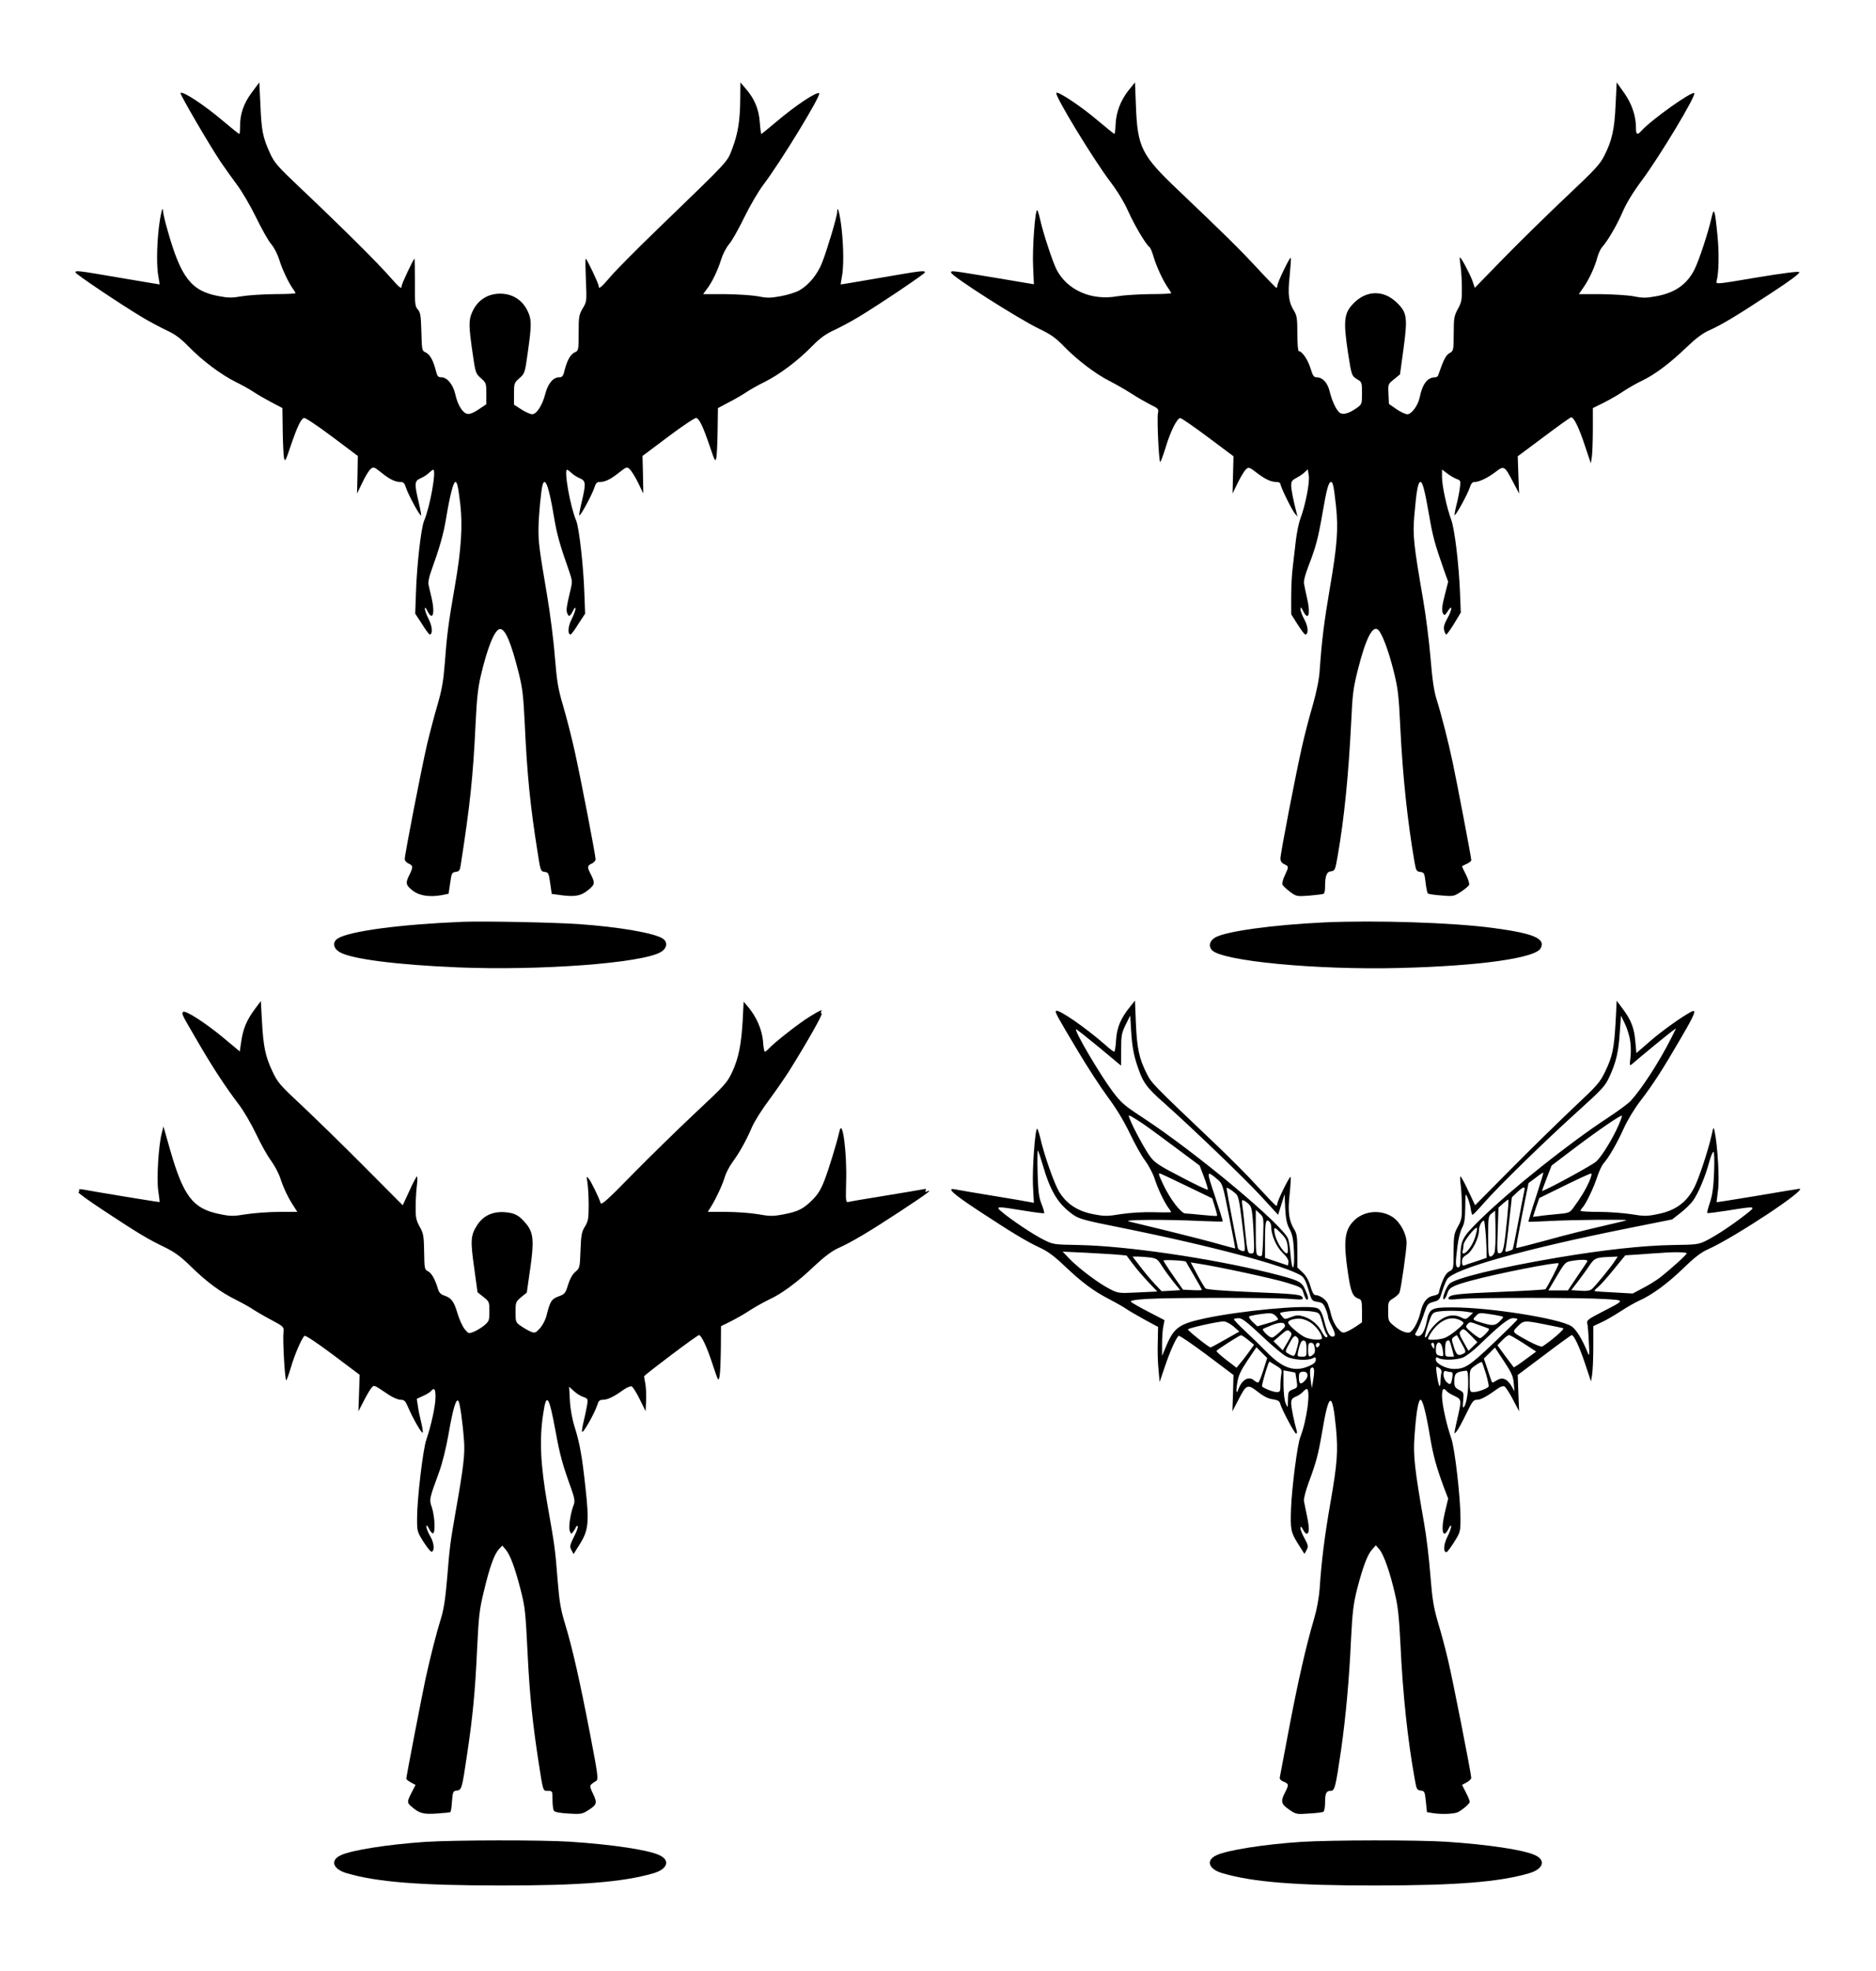 <?xml version="1.0" standalone="no"?>
<!DOCTYPE svg PUBLIC "-//W3C//DTD SVG 20010904//EN"
 "http://www.w3.org/TR/2001/REC-SVG-20010904/DTD/svg10.dtd">
<svg version="1.0" xmlns="http://www.w3.org/2000/svg"
 width="1219pt" height="1280pt" viewBox="0 0 1219 1280"
 preserveAspectRatio="xMidYMid meet">
<g transform="translate(0,1280) scale(0.1,-0.1)"
fill="#000000" stroke="none">
<path d="M1638 12202 c-54 -72 -78 -140 -78 -219 0 -29 -2 -53 -5 -53 -3 0
-47 35 -98 78 -125 107 -270 203 -284 188 -6 -6 187 -337 260 -446 28 -41 76
-109 107 -150 31 -41 87 -136 123 -210 36 -74 80 -153 99 -175 19 -22 42 -67
52 -100 20 -64 57 -143 87 -187 11 -14 19 -29 19 -32 0 -3 -62 -6 -137 -6 -76
-1 -171 -7 -212 -14 -63 -11 -87 -11 -150 1 -178 33 -245 119 -331 423 -17 58
-30 114 -30 125 -1 51 -18 -17 -29 -113 -13 -120 -14 -249 -1 -312 4 -25 8
-46 7 -47 -1 0 -117 19 -257 43 -274 47 -290 49 -290 35 0 -10 292 -206 432
-290 48 -29 120 -67 160 -86 55 -25 91 -52 143 -105 92 -94 210 -182 306 -230
43 -21 98 -52 121 -68 24 -16 75 -45 113 -65 l70 -37 2 -145 c1 -80 5 -159 8
-177 7 -30 10 -24 44 77 42 123 66 174 86 181 7 3 88 -50 182 -121 l168 -126
-2 -122 -3 -122 34 70 c18 39 42 78 53 88 20 17 22 17 72 -23 55 -44 89 -60
125 -60 18 0 25 -9 34 -37 14 -44 91 -187 98 -180 2 2 -5 42 -16 88 -28 119
-27 136 13 153 17 7 42 23 54 35 12 11 25 21 28 21 22 0 -20 -240 -59 -331
-20 -47 -47 -285 -53 -464 l-5 -140 44 -67 c23 -38 46 -68 50 -68 21 0 18 51
-6 98 -14 28 -26 59 -25 69 0 12 6 7 16 -14 34 -69 51 -19 28 82 -9 39 -19 79
-21 91 -3 11 4 47 16 80 59 165 81 241 100 355 23 140 46 229 59 229 12 0 18
-29 32 -145 16 -139 6 -296 -35 -530 -42 -241 -52 -316 -66 -505 -9 -114 -19
-170 -46 -263 -19 -65 -51 -184 -70 -265 -35 -152 -144 -710 -144 -741 0 -10
11 -23 25 -29 30 -14 31 -20 4 -76 -26 -52 -22 -65 26 -102 41 -31 108 -41
185 -27 l45 9 10 69 c9 65 12 70 36 73 22 3 27 9 32 40 62 397 81 582 97 917
8 168 16 242 35 320 44 187 91 300 125 300 34 0 71 -89 120 -283 25 -99 31
-150 40 -337 15 -326 36 -532 82 -822 20 -129 21 -132 47 -135 24 -3 27 -8 36
-73 l10 -70 67 -9 c87 -11 125 -3 171 35 43 35 44 45 17 99 -26 50 -25 58 5
72 14 6 25 19 25 28 0 26 -97 528 -136 703 -19 87 -53 218 -74 290 -34 115
-41 157 -55 325 -8 106 -31 283 -50 395 -51 301 -57 344 -56 436 1 85 17 251
27 284 17 53 42 -18 74 -212 19 -113 37 -177 100 -356 19 -56 20 -63 6 -120
-24 -101 -28 -124 -21 -145 9 -28 19 -25 38 13 10 21 16 26 16 14 1 -10 -11
-41 -25 -69 -24 -47 -27 -98 -6 -98 4 0 27 30 50 68 l44 67 -5 135 c-6 176
-34 423 -53 469 -39 91 -81 331 -59 331 3 0 16 -10 28 -21 12 -12 37 -28 55
-35 39 -17 40 -34 12 -153 -11 -46 -18 -86 -16 -88 7 -7 84 136 98 180 9 28
16 37 34 37 36 0 70 16 125 60 50 39 52 40 71 23 10 -9 35 -49 54 -87 l34 -71
-2 122 -3 122 168 126 c94 71 175 124 182 121 20 -7 44 -58 86 -181 34 -101
37 -107 44 -77 3 18 7 97 8 177 l2 145 70 37 c39 20 89 49 113 65 23 16 78 47
121 68 96 48 214 136 306 230 52 53 88 80 143 105 40 19 112 57 160 86 136 82
432 281 432 290 0 14 -18 12 -290 -35 -140 -24 -256 -44 -257 -43 -1 1 3 22 7
47 13 63 12 192 -1 312 -11 97 -28 164 -29 112 0 -28 -64 -242 -97 -327 -30
-78 -86 -146 -146 -181 -23 -14 -78 -31 -122 -39 -69 -13 -90 -13 -150 -1 -39
7 -134 13 -213 14 l-143 0 24 33 c35 45 71 122 93 192 10 33 33 78 52 100 19
22 63 101 99 175 36 74 92 169 123 210 110 144 376 580 363 594 -14 14 -154
-79 -280 -186 -51 -43 -94 -78 -96 -78 -2 0 -7 34 -10 76 -6 86 -35 154 -92
219 l-34 40 -1 -105 c-1 -141 -14 -225 -51 -323 -36 -93 -8 -63 -479 -518
-135 -130 -274 -270 -310 -312 -65 -76 -80 -88 -80 -64 0 15 -77 177 -84 177
-3 0 -2 -63 1 -139 6 -137 6 -140 -21 -184 -24 -42 -26 -54 -26 -160 0 -111
-1 -114 -25 -125 -28 -13 -49 -50 -66 -115 -9 -39 -15 -47 -35 -47 -39 0 -73
-40 -90 -105 -19 -76 -57 -135 -86 -135 -12 0 -43 14 -70 31 l-48 31 0 70 c0
68 1 72 35 102 35 31 36 33 55 171 24 170 24 205 4 253 -33 80 -100 125 -184
125 -84 0 -151 -45 -184 -125 -21 -49 -20 -89 4 -255 19 -135 21 -139 55 -169
34 -30 35 -34 35 -100 l0 -69 -49 -33 c-30 -21 -58 -32 -72 -30 -32 4 -65 57
-80 126 -15 65 -53 112 -92 112 -21 0 -26 7 -36 47 -17 65 -38 102 -66 115
-23 10 -24 15 -27 133 -3 106 -6 126 -23 145 -18 20 -20 36 -19 176 0 85 -1
154 -3 154 -6 0 -83 -163 -83 -177 0 -24 -14 -12 -80 63 -74 85 -326 335 -574
569 -156 148 -172 166 -203 233 -45 100 -54 143 -61 312 l-7 145 -47 -63z"/>
<path d="M7333 12213 c-52 -66 -81 -143 -84 -222 -1 -33 -5 -61 -8 -61 -3 1
-53 41 -110 89 -103 88 -256 190 -267 178 -14 -14 241 -433 352 -579 45 -59
89 -132 115 -190 41 -92 117 -219 138 -232 6 -4 18 -33 27 -64 18 -62 62 -157
94 -202 11 -15 20 -31 20 -34 0 -3 -62 -6 -137 -6 -76 -1 -172 -7 -213 -14
-168 -30 -326 40 -395 174 -26 52 -87 237 -106 323 -7 32 -16 60 -19 62 -14 9
-33 -252 -27 -367 l5 -114 -256 43 c-285 47 -282 47 -282 33 0 -22 440 -302
574 -366 73 -35 105 -57 161 -115 86 -88 207 -180 298 -225 37 -19 100 -55
139 -80 38 -25 95 -57 124 -72 51 -25 54 -28 48 -55 -7 -34 6 -317 15 -317 3
0 19 42 35 94 32 107 75 191 95 191 8 0 89 -56 180 -124 l166 -124 -3 -121 -3
-121 34 70 c19 39 43 78 53 87 18 16 22 15 71 -23 57 -43 92 -59 129 -59 13 0
24 -6 24 -13 0 -17 73 -167 94 -192 l17 -20 -5 20 c-21 80 -36 155 -36 182 0
27 6 35 33 49 17 9 42 25 53 36 l22 20 6 -39 c8 -43 -21 -192 -54 -280 -11
-29 -24 -94 -30 -145 -6 -51 -15 -129 -20 -172 -6 -44 -10 -130 -10 -192 l0
-113 41 -65 c23 -36 45 -66 50 -66 23 0 20 51 -5 96 -14 26 -26 56 -25 68 0
17 3 15 16 -11 34 -69 50 -24 27 78 -9 41 -19 86 -21 100 -3 15 9 62 30 115
48 124 62 178 91 345 26 152 39 199 55 199 12 0 18 -28 32 -155 16 -149 8
-258 -40 -535 -38 -225 -52 -336 -66 -535 -4 -59 -20 -136 -45 -225 -22 -74
-53 -193 -69 -265 -39 -170 -141 -697 -141 -730 0 -17 8 -29 25 -37 30 -14 30
-16 4 -72 -12 -24 -19 -51 -16 -60 3 -8 25 -29 49 -47 42 -31 44 -31 127 -25
46 4 87 9 92 12 5 3 9 22 9 43 0 73 10 100 39 103 25 3 27 8 43 100 43 245 71
531 88 873 8 175 13 217 43 335 51 202 95 290 131 261 25 -21 68 -134 101
-266 29 -117 34 -157 44 -371 16 -319 46 -602 92 -871 10 -56 13 -62 37 -65
25 -3 28 -7 35 -68 4 -36 11 -68 15 -72 4 -4 43 -10 87 -13 77 -7 82 -6 128
24 26 17 50 37 53 45 3 8 -6 37 -20 65 -14 28 -26 52 -26 54 0 3 14 10 30 17
17 7 30 18 30 25 0 17 -94 509 -121 635 -28 134 -75 316 -104 407 -18 58 -28
129 -40 273 -9 107 -30 272 -46 365 -64 373 -70 425 -59 558 14 161 24 217 40
217 14 0 28 -55 56 -215 24 -141 38 -190 98 -361 l26 -72 -20 -78 c-22 -84
-24 -112 -11 -132 6 -10 14 -5 29 20 32 50 28 7 -5 -51 -19 -34 -24 -55 -19
-74 3 -15 10 -27 14 -27 4 0 27 32 51 71 l43 71 -5 126 c-7 184 -35 417 -57
476 -29 78 -60 221 -60 277 l0 50 33 -25 c17 -13 45 -30 61 -36 27 -10 28 -12
22 -58 -3 -26 -13 -75 -22 -110 -9 -35 -14 -65 -12 -67 6 -7 84 135 98 178 8
26 17 37 31 37 31 0 84 26 135 64 57 44 60 42 115 -63 l40 -76 -5 121 -4 121
169 126 c93 70 173 127 178 127 18 0 51 -67 89 -183 l39 -116 7 46 c3 25 6
106 6 179 l0 134 73 36 c39 20 97 53 127 74 30 20 84 51 120 68 82 39 181 113
290 218 57 55 104 90 142 107 84 37 180 95 401 240 126 82 195 133 188 140 -6
6 -107 -7 -276 -35 -261 -44 -266 -45 -261 -24 15 55 17 183 6 295 -17 174
-23 189 -39 116 -22 -97 -81 -276 -111 -336 -49 -96 -126 -150 -245 -172 -69
-13 -90 -13 -150 -1 -38 7 -134 13 -213 14 l-143 0 31 45 c37 53 74 134 90
196 7 24 20 53 30 64 37 41 98 146 134 230 24 56 68 128 124 203 117 157 355
553 341 567 -15 15 -278 -172 -343 -244 -28 -31 -36 -26 -36 22 0 76 -28 156
-78 226 l-47 66 -7 -142 c-7 -162 -23 -234 -72 -331 -30 -60 -59 -91 -251
-272 -119 -112 -300 -290 -404 -396 l-188 -193 -16 47 c-18 48 -76 157 -81
150 -2 -1 0 -28 5 -58 4 -30 8 -94 8 -141 1 -75 -2 -92 -26 -135 -24 -45 -27
-59 -27 -160 -1 -110 -1 -112 -27 -127 -24 -13 -38 -40 -74 -144 -2 -7 -11
-13 -19 -13 -50 0 -83 -42 -101 -130 -10 -52 -53 -110 -80 -110 -13 0 -45 15
-71 33 l-49 34 -3 64 c-3 65 -3 65 36 96 l39 32 23 168 c27 202 23 234 -45
299 -86 83 -198 80 -282 -8 -60 -62 -65 -112 -34 -318 23 -149 24 -151 61
-174 29 -16 30 -20 30 -89 0 -72 0 -72 -38 -99 -49 -34 -88 -44 -108 -27 -23
19 -49 76 -64 137 -13 56 -46 92 -85 92 -18 0 -25 10 -40 60 -17 55 -55 110
-76 110 -5 0 -9 51 -9 113 0 93 -3 117 -19 144 -38 61 -44 108 -31 231 6 62
10 116 7 118 -6 7 -87 -161 -87 -181 0 -9 -3 -15 -8 -13 -4 2 -58 57 -119 123
-116 125 -217 225 -516 509 -240 228 -266 278 -276 551 l-6 150 -42 -52z"/>
<path d="M3010 6814 c-415 -17 -742 -61 -816 -109 -35 -23 -29 -63 13 -88 77
-45 366 -82 766 -99 535 -22 1196 27 1320 99 42 25 48 65 13 88 -54 36 -286
76 -546 94 -160 11 -616 20 -750 15z"/>
<path d="M8605 6810 c-337 -16 -640 -58 -709 -98 -36 -21 -45 -56 -21 -82 64
-71 681 -130 1220 -116 518 13 882 64 916 128 34 63 -46 97 -311 132 -259 35
-765 51 -1095 36z"/>
<path d="M1656 6247 c-52 -70 -76 -126 -88 -207 l-10 -68 -102 85 c-122 102
-257 188 -267 171 -9 -14 -10 -11 99 -198 96 -165 179 -291 262 -400 32 -41
83 -129 114 -194 31 -66 75 -144 97 -173 22 -30 50 -82 61 -116 21 -64 52
-129 89 -184 l21 -33 -119 0 c-65 0 -160 -7 -212 -15 -86 -14 -102 -14 -175 1
-173 35 -234 115 -321 418 l-43 151 -10 -40 c-22 -80 -35 -298 -24 -376 6 -40
10 -74 9 -75 -2 -2 -398 63 -495 81 -21 4 -32 3 -28 -4 3 -5 1 -11 -5 -13 -6
-2 71 -58 172 -124 223 -147 279 -180 388 -233 66 -32 103 -59 170 -124 106
-104 192 -167 296 -219 44 -22 94 -50 110 -62 17 -11 68 -41 115 -66 84 -45
85 -46 82 -80 -6 -59 10 -322 18 -313 5 4 18 42 30 83 26 87 72 194 89 205 7
4 82 -46 185 -123 l173 -130 -4 -119 -4 -118 36 70 c20 39 43 77 51 85 16 16
11 19 109 -47 27 -18 62 -33 77 -33 25 0 32 -7 49 -47 32 -75 92 -179 96 -166
2 6 -3 37 -11 70 -8 32 -18 79 -21 104 l-7 45 41 19 c23 10 46 24 52 32 21 24
29 13 29 -39 0 -57 -29 -188 -60 -278 -22 -64 -60 -385 -60 -511 0 -83 1 -87
42 -152 24 -37 47 -66 53 -64 20 7 16 57 -9 100 -14 24 -26 52 -25 63 0 14 5
10 17 -14 8 -18 21 -31 26 -29 16 6 11 108 -7 165 -19 56 -19 54 46 232 21 57
46 157 62 250 29 167 50 236 65 210 9 -17 26 -133 35 -255 7 -86 -3 -173 -55
-465 -35 -204 -37 -214 -55 -434 -11 -130 -22 -200 -40 -257 -30 -96 -67 -242
-100 -391 -25 -118 -125 -635 -125 -649 0 -5 14 -15 30 -24 l30 -16 -25 -49
c-31 -60 -31 -67 -2 -91 51 -45 77 -52 165 -46 46 3 86 7 89 10 3 3 8 35 10
71 5 61 7 65 31 68 32 4 34 12 66 228 38 252 54 422 66 690 11 221 15 258 45
380 38 159 67 237 97 270 l22 23 22 -26 c29 -34 59 -115 96 -257 31 -123 32
-135 48 -450 12 -238 31 -419 66 -650 34 -220 31 -210 65 -210 29 0 29 -1 29
-57 0 -32 4 -64 9 -72 5 -8 38 -15 94 -18 75 -5 89 -3 119 15 67 42 71 50 42
112 -27 58 -27 55 20 85 15 9 11 40 -39 300 -67 347 -115 560 -162 715 -29 94
-38 145 -49 280 -17 213 -18 222 -67 500 -45 257 -53 420 -28 585 21 147 38
125 81 -110 29 -158 44 -212 104 -379 19 -54 22 -75 15 -95 -22 -56 -36 -147
-27 -172 9 -23 10 -23 23 -5 8 10 16 24 18 30 2 6 7 8 11 5 4 -4 -7 -35 -24
-68 -28 -56 -29 -64 -17 -87 l14 -26 42 67 c54 87 60 139 36 357 -22 206 -37
292 -70 398 -17 53 -29 119 -32 175 l-5 90 29 -27 c16 -15 43 -33 61 -39 32
-11 33 -13 27 -53 -4 -22 -13 -67 -21 -100 -8 -32 -14 -65 -12 -73 4 -18 80
116 98 170 9 30 16 37 38 37 30 0 72 20 132 64 22 15 46 26 54 23 8 -3 32 -41
53 -84 l38 -77 3 64 c2 36 0 85 -4 110 -5 25 -8 48 -9 52 0 8 345 268 357 268
15 0 51 -76 87 -186 39 -117 39 -118 47 -80 4 22 7 104 8 182 l1 142 61 30
c34 17 93 50 130 75 38 24 94 55 124 69 80 37 182 112 290 215 65 61 114 98
155 117 92 41 202 107 408 242 174 115 212 143 170 127 -11 -5 -14 -3 -8 6 6
10 1 12 -21 7 -16 -3 -126 -22 -244 -41 -118 -19 -224 -37 -235 -40 -20 -4
-20 -1 -17 131 6 190 -24 414 -43 329 -18 -79 -69 -245 -97 -318 -23 -60 -43
-93 -78 -128 -60 -60 -94 -77 -189 -95 -69 -13 -88 -13 -166 1 -48 8 -141 15
-207 15 l-119 0 26 42 c33 55 71 138 87 192 7 22 29 64 49 91 44 60 87 137
125 225 15 36 65 115 110 175 45 61 106 149 135 195 120 193 217 365 208 368
-5 2 -7 8 -3 13 9 16 -4 10 -73 -32 -68 -41 -231 -169 -267 -208 -11 -12 -22
-21 -26 -21 -4 0 -10 30 -12 68 -6 73 -42 158 -96 222 l-30 35 -6 -120 c-9
-159 -27 -247 -68 -336 -33 -70 -47 -86 -244 -270 -115 -108 -298 -287 -407
-398 -157 -161 -199 -198 -204 -184 -15 44 -62 140 -77 158 -15 19 -16 18 -9
-25 4 -25 8 -90 8 -145 0 -89 -3 -105 -24 -140 -22 -35 -25 -55 -29 -155 -4
-113 -5 -115 -34 -140 -19 -16 -35 -46 -47 -84 -17 -55 -21 -60 -62 -75 -46
-17 -55 -32 -79 -129 -6 -23 -24 -58 -41 -77 -27 -30 -33 -33 -57 -24 -15 6
-44 22 -64 36 -37 25 -38 27 -38 92 0 64 1 67 36 97 l37 30 22 153 c26 179 21
235 -23 290 -47 58 -76 74 -141 79 -80 6 -142 -23 -181 -85 -42 -65 -44 -99
-19 -275 l22 -160 39 -31 c37 -29 38 -32 38 -93 0 -58 -2 -64 -32 -90 -18 -15
-49 -34 -68 -42 -34 -14 -35 -14 -61 17 -14 18 -36 65 -47 105 -23 76 -39 97
-86 113 -20 6 -33 19 -39 39 -19 65 -42 106 -65 118 -24 12 -24 17 -26 127 -2
103 -4 119 -29 163 -23 42 -27 60 -26 130 0 45 4 107 8 139 4 31 4 57 0 57 -3
0 -26 -42 -49 -94 l-43 -93 -246 247 c-135 136 -318 314 -405 396 -150 140
-162 154 -197 229 -45 96 -58 160 -67 327 l-7 127 -39 -52z"/>
<path d="M7342 6261 c-60 -74 -85 -134 -90 -216 -2 -41 -8 -75 -12 -75 -4 0
-30 19 -56 43 -129 113 -308 237 -322 222 -8 -7 4 -30 146 -267 58 -97 143
-228 189 -290 55 -74 105 -156 144 -237 33 -69 77 -149 100 -178 22 -30 50
-82 61 -116 22 -67 59 -146 89 -189 11 -14 19 -28 19 -30 0 -1 -50 -2 -111 0
-68 2 -151 -3 -213 -12 -91 -15 -109 -15 -181 -1 -102 19 -175 67 -223 146
-32 53 -98 240 -123 352 -8 31 -16 57 -20 57 -13 0 -32 -260 -27 -369 l6 -112
-27 5 c-14 3 -123 22 -241 41 -118 19 -227 38 -242 41 -62 13 -20 -26 150
-138 224 -147 311 -199 398 -240 49 -22 94 -55 156 -114 118 -112 193 -168
296 -221 48 -25 100 -55 115 -66 16 -11 68 -41 115 -67 l87 -47 -2 -99 c-2
-54 0 -135 5 -179 l7 -80 34 100 c35 104 74 189 90 200 6 3 88 -53 183 -124
l173 -130 -3 -118 -4 -118 39 75 c52 101 59 104 127 51 37 -29 69 -45 97 -48
31 -5 43 -11 47 -27 9 -36 94 -196 104 -196 5 0 7 8 4 18 -15 50 -36 151 -36
178 0 26 6 34 29 44 16 6 37 20 47 31 9 10 20 19 24 19 29 0 2 -204 -41 -313
-19 -47 -55 -330 -60 -462 -5 -138 -1 -156 44 -228 l43 -68 14 25 c12 23 11
31 -13 75 -15 27 -27 57 -27 67 1 15 4 13 16 -8 8 -16 19 -28 23 -28 19 0 20
33 5 108 -9 42 -18 89 -21 103 -3 15 10 64 30 120 48 128 63 184 87 324 45
269 67 276 91 31 14 -150 9 -227 -36 -484 -37 -211 -59 -385 -70 -557 -5 -64
-18 -135 -37 -200 -51 -171 -105 -409 -163 -715 -31 -162 -57 -303 -59 -312
-2 -11 6 -21 25 -28 34 -15 35 -19 9 -70 -30 -59 -26 -75 26 -111 45 -31 49
-32 129 -26 46 2 88 8 94 11 6 4 11 29 11 56 0 63 7 80 35 80 28 0 33 20 70
272 30 214 52 451 64 718 9 173 15 223 39 320 38 145 67 224 98 258 l24 27 24
-28 c28 -35 68 -147 100 -287 20 -82 27 -154 36 -330 15 -322 47 -622 93 -875
11 -64 14 -70 39 -73 25 -3 26 -7 33 -71 l7 -69 36 -6 c60 -10 145 -6 168 7
37 22 74 55 74 66 0 7 -11 34 -25 61 l-25 49 30 16 c16 9 30 22 30 29 0 26
-121 642 -151 766 -16 69 -45 178 -65 243 -29 100 -37 149 -50 310 -8 106 -26
255 -40 332 -62 354 -72 443 -63 565 11 158 25 240 40 240 13 0 36 -89 60
-234 21 -127 43 -206 93 -340 l26 -68 -21 -88 c-29 -117 -14 -183 24 -107 10
21 16 26 16 14 1 -10 -11 -41 -25 -69 -24 -48 -27 -98 -5 -98 5 0 27 30 50 66
40 64 41 67 41 156 0 133 -37 453 -60 518 -30 85 -60 220 -60 273 0 48 9 58
29 34 6 -8 29 -22 51 -32 46 -21 47 -27 25 -125 -8 -36 -18 -78 -21 -95 -5
-29 -5 -29 11 -10 10 11 37 62 62 113 40 83 47 92 72 92 24 0 67 24 138 76 13
9 29 14 38 11 8 -4 33 -41 55 -84 l41 -78 -5 118 -4 118 172 129 c95 72 175
130 179 130 14 0 50 -76 86 -184 l39 -117 7 42 c4 23 8 104 8 180 l0 137 51
24 c28 12 84 45 126 72 41 27 95 58 120 69 82 36 184 110 286 209 73 71 116
104 160 124 170 75 654 395 596 394 -4 0 -126 -20 -272 -45 -145 -24 -265 -43
-266 -42 0 1 4 35 9 75 11 71 -2 289 -21 382 -8 35 -8 35 -21 -25 -22 -97 -81
-276 -111 -335 -50 -98 -122 -151 -236 -174 -73 -15 -89 -15 -175 -1 -52 8
-147 15 -211 15 -65 0 -118 3 -118 7 0 3 6 14 14 22 23 26 73 131 95 200 12
36 30 74 40 85 34 38 87 129 130 224 24 54 69 129 108 180 83 108 146 205 262
405 95 162 109 197 69 176 -62 -33 -192 -126 -269 -193 l-86 -75 -7 76 c-7 86
-27 139 -82 212 l-39 52 -7 -138 c-10 -173 -20 -222 -67 -320 -35 -73 -51 -91
-207 -237 -93 -88 -275 -266 -404 -396 l-235 -237 -44 93 c-24 52 -47 94 -51
94 -3 0 -3 -24 1 -52 4 -29 8 -92 8 -139 1 -75 -2 -92 -26 -135 -25 -45 -27
-59 -28 -162 0 -113 0 -114 -27 -128 -18 -9 -33 -32 -47 -69 -12 -31 -21 -62
-21 -69 0 -8 -15 -17 -35 -20 -43 -8 -70 -42 -85 -109 -13 -53 -39 -106 -64
-126 -18 -15 -67 4 -113 43 -31 26 -33 32 -33 91 0 61 1 64 34 84 19 12 37 29
40 38 10 25 46 279 46 321 0 59 -42 136 -90 168 -81 53 -193 41 -257 -28 -57
-60 -64 -134 -34 -335 18 -125 31 -155 72 -168 16 -5 19 -17 19 -79 l0 -73
-37 -26 c-21 -14 -50 -30 -65 -36 -24 -9 -30 -6 -56 23 -16 18 -34 55 -41 82
-6 27 -17 62 -23 77 -11 28 -53 57 -82 57 -9 0 -21 21 -31 57 -11 39 -28 68
-51 90 l-34 32 0 107 c0 88 -3 112 -19 138 -36 58 -44 115 -31 231 6 59 9 110
6 112 -6 7 -86 -155 -86 -174 0 -7 -3 -13 -7 -13 -5 0 -57 55 -118 121 -60 67
-189 196 -285 287 -400 380 -407 387 -438 449 -50 98 -64 165 -71 327 l-6 148
-33 -41z m43 -366 c39 -122 61 -154 175 -254 190 -169 523 -489 635 -610 l110
-120 21 67 21 67 4 -91 c4 -69 10 -101 28 -135 19 -35 25 -64 29 -146 6 -124
-12 -142 -22 -23 -3 44 -11 91 -16 105 -35 91 -601 563 -947 789 -117 76 -138
95 -192 166 -84 112 -250 394 -239 406 2 2 69 -51 148 -116 79 -66 144 -120
144 -120 1 0 1 46 1 103 0 93 3 108 29 162 l30 60 7 -115 c5 -80 16 -139 34
-195z m3205 162 c7 -36 9 -83 5 -120 -7 -60 -7 -61 11 -46 59 51 233 194 257
211 l28 20 -35 -70 c-74 -146 -189 -324 -260 -401 -17 -18 -83 -67 -146 -108
-255 -167 -633 -468 -832 -663 -118 -116 -128 -135 -128 -247 0 -49 -3 -63
-15 -63 -18 0 -19 23 -5 135 5 44 18 98 30 120 16 31 20 59 21 135 1 94 1 95
16 60 8 -19 18 -52 20 -72 3 -21 8 -38 12 -37 3 0 38 36 76 80 95 108 391 397
606 591 162 146 179 165 207 226 43 93 59 160 67 287 l8 109 22 -45 c13 -24
28 -70 35 -102z m-3170 -550 c25 -16 119 -85 210 -153 l165 -123 29 -76 c16
-41 26 -78 24 -81 -3 -3 -81 34 -172 82 -140 72 -172 93 -200 130 -33 43 -114
192 -135 248 -10 25 -10 26 12 15 12 -7 42 -25 67 -42z m3095 -19 c-36 -82
-106 -196 -142 -230 -25 -24 -353 -202 -353 -191 0 2 14 40 31 84 l31 80 141
107 c157 119 309 223 316 217 2 -3 -9 -33 -24 -67z m-3740 -251 c51 -176 101
-258 202 -328 35 -24 78 -36 295 -79 597 -120 1085 -250 1185 -315 16 -11 30
-38 45 -89 21 -73 22 -74 59 -80 32 -5 39 -12 53 -46 9 -22 16 -46 16 -54 0
-7 11 -34 25 -61 24 -48 25 -65 2 -65 -17 0 -33 29 -47 81 -19 77 -31 99 -58
106 -80 20 -492 -19 -722 -68 -167 -36 -201 -60 -250 -175 l-29 -69 0 75 c0
41 3 94 8 116 l8 41 -104 54 c-58 30 -109 59 -114 65 -7 8 22 14 105 19 151 9
816 9 929 0 76 -6 87 -5 81 8 -8 21 -36 24 -344 37 -183 8 -279 16 -287 23 -6
7 -31 47 -54 91 l-42 78 44 -7 c134 -20 498 -99 581 -125 97 -30 97 -31 109
-70 7 -22 16 -40 21 -40 13 0 9 21 -12 67 -23 52 -42 60 -233 108 -387 95
-927 174 -1237 180 -164 3 -166 3 -230 35 -68 34 -210 129 -270 180 -44 37
-39 38 138 9 73 -12 134 -20 137 -17 2 2 -5 29 -17 59 -18 44 -22 81 -26 204
-2 83 -1 147 2 144 3 -3 17 -44 31 -92z m4363 -49 c-4 -99 -11 -149 -27 -197
-12 -35 -20 -65 -17 -68 2 -3 62 5 133 16 187 30 188 30 117 -25 -85 -67 -191
-137 -254 -169 -52 -26 -62 -28 -220 -30 -191 -3 -447 -31 -745 -81 -384 -65
-675 -135 -708 -172 -23 -25 -51 -105 -34 -99 6 2 16 18 21 36 11 39 34 52
156 85 173 47 557 122 568 112 4 -5 -73 -154 -86 -168 -4 -3 -133 -11 -287
-17 -287 -12 -335 -17 -343 -40 -4 -11 11 -12 74 -6 100 9 799 9 945 -1 131
-8 131 -5 -24 -85 -87 -45 -98 -53 -93 -73 3 -12 8 -67 10 -121 5 -85 4 -96
-7 -70 -35 87 -75 152 -105 172 -77 51 -532 123 -774 123 -139 0 -150 -6 -168
-94 -13 -65 -37 -100 -62 -91 -16 6 -16 9 -2 31 9 13 28 59 43 101 25 75 27
78 66 89 37 10 40 14 56 68 10 31 24 67 33 80 43 66 505 196 1181 331 l280 56
54 42 c30 23 67 59 82 80 34 47 81 159 105 250 10 37 22 67 28 67 5 0 7 -53 4
-132z m-3228 -46 c34 -29 35 -32 76 -238 23 -115 41 -210 40 -211 0 -1 -48 12
-106 28 -58 17 -204 54 -325 84 -121 29 -238 58 -260 63 -48 12 243 14 468 3
76 -3 140 -5 142 -3 2 2 -21 75 -50 163 -57 169 -57 171 15 111z m2070 -117
c-29 -86 -50 -158 -48 -159 1 -1 64 1 138 5 152 8 506 11 499 5 -2 -2 -76 -20
-164 -40 -88 -20 -248 -60 -355 -90 -107 -29 -196 -52 -198 -50 -2 1 15 96 38
212 l42 209 47 35 c25 20 47 34 49 33 2 -2 -20 -73 -48 -160z m-2271 74 l168
-81 17 -55 c10 -30 16 -56 14 -58 -2 -3 -44 0 -93 5 -50 5 -100 10 -113 10
-27 0 -98 92 -142 185 -31 65 -34 75 -24 75 3 0 81 -36 173 -81z m2616 25
c-23 -52 -55 -104 -105 -172 -20 -27 -29 -30 -99 -36 -42 -4 -95 -9 -118 -13
l-42 -5 20 61 21 61 161 79 c89 44 168 80 174 80 9 1 4 -18 -12 -55z m-2298
-73 c20 -16 25 -40 43 -184 25 -205 25 -196 -1 -190 -11 3 -23 11 -25 17 -4
12 -74 379 -74 390 0 8 28 -8 57 -33z m1878 17 c-3 -13 -21 -103 -39 -201 -18
-97 -35 -179 -37 -181 -2 -2 -15 -7 -27 -11 -20 -6 -23 -4 -19 12 3 10 14 90
23 178 l18 160 35 33 c41 38 53 40 46 10z m-1784 -95 c13 -14 18 -51 24 -165
7 -145 6 -148 -14 -148 -24 0 -26 6 -41 155 -6 61 -13 130 -17 154 -5 40 -4
42 13 33 11 -6 27 -18 35 -29z m1672 -90 c-19 -191 -25 -217 -47 -221 -18 -4
-19 3 -14 146 l5 150 29 26 c16 14 32 26 35 26 3 0 -1 -57 -8 -127z m-1585
-110 c-1 -67 -6 -124 -9 -127 -3 -4 -14 -4 -23 0 -14 5 -16 26 -16 152 l0 145
26 -24 c25 -24 26 -26 22 -146z m1503 -107 c-6 -14 -17 -26 -26 -26 -13 0 -15
20 -15 131 0 124 1 132 23 149 l22 18 3 -122 c1 -68 -2 -135 -7 -150z m-1451
170 c0 -56 33 -132 74 -171 28 -27 40 -47 38 -62 l-3 -21 -75 25 -74 25 0 108
c0 122 5 147 26 129 8 -6 14 -21 14 -33z m1399 -143 l1 -61 -67 -23 c-38 -12
-74 -24 -80 -27 -9 -3 -13 6 -13 24 0 22 8 33 30 46 36 21 80 107 80 157 0 19
8 43 18 54 16 19 17 17 23 -44 4 -35 7 -92 8 -126z m-1292 13 c7 -55 -6 -60
-40 -13 -26 35 -47 88 -47 121 0 18 6 15 41 -20 33 -33 42 -50 46 -88z m1219
62 c-15 -51 -56 -108 -77 -108 -6 0 -8 7 -5 16 3 9 6 27 6 40 0 23 77 120 87
110 3 -3 -2 -28 -11 -58z m-2344 -114 l78 -7 42 -56 c23 -31 68 -83 100 -117
l58 -61 -126 -6 c-125 -6 -127 -6 -184 23 -71 36 -200 133 -260 195 l-45 47
130 -6 c72 -4 165 -9 207 -12z m3718 7 c0 -9 -104 -103 -177 -160 -23 -17 -72
-48 -108 -66 l-66 -35 -122 7 c-67 3 -124 7 -126 9 -2 2 7 13 21 24 14 11 60
62 102 114 l77 94 92 6 c51 4 110 8 132 9 90 8 175 6 175 -2z m-3487 -27 c43
-6 50 -11 79 -58 18 -28 52 -74 75 -103 l42 -51 -61 -4 -60 -3 -47 50 c-26 28
-68 78 -94 113 l-48 62 34 0 c19 0 55 -3 80 -6z m3021 -21 c-25 -40 -128 -165
-150 -184 -14 -11 -35 -14 -76 -11 l-58 4 43 56 c24 32 58 78 75 104 34 49 42
53 141 56 l43 2 -18 -27z m-2788 -6 c0 -1 24 -42 52 -90 29 -49 52 -91 52 -93
0 -3 -28 -4 -62 -2 l-61 3 -63 90 c-35 50 -63 94 -64 99 0 7 142 0 146 -7z
m2608 1 c-4 -7 -34 -52 -67 -100 l-59 -88 -63 0 -64 0 55 93 c50 85 57 92 92
98 70 12 114 10 106 -3z m-1779 -326 c39 -7 40 -9 57 -70 9 -35 22 -70 28 -77
7 -9 8 -15 1 -19 -6 -4 -19 11 -30 32 -25 50 -71 88 -121 103 -33 10 -47 9
-81 -4 -40 -16 -42 -16 -59 6 -18 22 -18 22 18 28 52 9 140 9 187 1z m993 0
l44 -7 -24 -23 c-23 -21 -26 -21 -56 -6 -49 24 -105 11 -157 -37 -24 -22 -48
-53 -55 -69 -7 -16 -16 -28 -20 -25 -4 2 5 39 19 82 23 70 29 78 56 84 40 9
140 9 193 1z m-1225 -52 c-5 -4 -36 -15 -71 -25 l-62 -18 -30 28 c-17 16 -27
32 -23 36 5 4 40 11 78 16 63 8 72 7 93 -11 12 -11 19 -23 15 -26z m1446 24
c23 -5 23 -5 5 -25 -34 -37 -50 -41 -111 -23 -77 22 -78 23 -53 48 19 21 26
22 78 14 31 -4 68 -11 81 -14z m-1551 -128 c66 -63 138 -124 161 -135 44 -23
138 -29 172 -11 16 9 19 7 19 -10 0 -15 -12 -27 -42 -40 -93 -42 -171 -18
-275 88 -37 38 -102 101 -144 140 -42 39 -74 73 -71 76 3 3 17 6 32 6 21 0 55
-27 148 -114z m327 79 c33 -25 65 -71 65 -95 0 -15 -65 -12 -108 5 -36 16
-112 81 -112 97 0 15 44 28 83 24 21 -2 53 -16 72 -31z m960 23 c14 -6 25 -15
25 -19 0 -13 -83 -81 -117 -95 -31 -14 -113 -20 -113 -9 0 15 31 63 57 87 48
46 99 58 148 36z m375 4 c0 -4 -70 -73 -155 -154 -158 -150 -186 -168 -260
-168 -48 1 -115 35 -115 60 0 17 3 19 19 10 29 -15 116 -12 159 5 20 9 66 44
102 79 136 131 192 176 222 176 15 0 28 -3 28 -8z m-1846 -45 l39 -34 -90 -51
c-50 -29 -94 -52 -97 -52 -11 0 -147 108 -147 117 0 8 187 50 231 52 15 0 41
-13 64 -32z m336 1 c0 -9 -50 -55 -77 -72 -10 -5 -24 1 -44 20 -16 15 -26 30
-23 33 3 3 31 15 62 27 55 21 82 18 82 -8z m1319 -14 c11 -3 7 -12 -14 -34
-16 -17 -33 -30 -38 -30 -5 0 -29 16 -53 36 -41 34 -43 38 -29 54 15 17 19 17
68 -2 29 -10 58 -21 66 -24z m372 25 c57 -11 110 -22 117 -25 12 -3 -83 -85
-136 -118 -7 -4 -43 10 -90 35 -111 61 -108 57 -70 96 38 39 44 39 179 12z
m-1674 -114 l-32 -54 -30 30 -30 29 45 39 c40 35 47 38 62 24 15 -13 14 -19
-15 -68z m1191 42 l42 -43 -29 -28 -29 -28 -32 57 c-26 45 -30 59 -20 70 18
21 21 20 68 -28z m-1448 -28 l39 -32 -31 -43 c-17 -23 -42 -57 -57 -74 l-26
-32 -68 52 c-38 29 -66 55 -62 58 12 13 150 101 158 101 5 1 26 -13 47 -30z
m320 -46 c-18 -65 -17 -65 -51 -48 -29 16 -29 16 -13 48 37 71 46 80 62 63 13
-13 13 -21 2 -63z m1068 22 c29 -52 29 -56 12 -65 -34 -18 -46 -11 -63 43 -16
49 -16 53 0 65 9 6 18 12 19 12 1 0 16 -25 32 -55z m401 2 l83 -54 -72 -53
c-39 -29 -72 -51 -74 -49 -1 2 -26 35 -55 73 l-51 70 32 33 c17 18 37 33 44
33 6 0 48 -24 93 -53z m-1409 -38 c0 -48 -1 -49 -31 -49 -29 0 -30 1 -24 33
13 58 23 77 40 71 11 -4 15 -20 15 -55z m945 2 l13 -51 -29 0 c-28 0 -29 2
-29 49 0 30 5 51 13 54 16 6 16 6 32 -52z m-892 7 c4 -23 0 -37 -11 -45 -26
-21 -32 -15 -32 32 0 37 3 45 19 45 13 0 20 -9 24 -32z m31 17 c-4 -8 -10 -15
-15 -15 -5 0 -9 7 -9 15 0 8 7 15 15 15 9 0 12 -6 9 -15z m746 -7 c0 -19 -2
-20 -10 -8 -13 19 -13 30 0 30 6 0 10 -10 10 -22z m54 -19 c8 -49 7 -50 -22
-42 -17 4 -22 13 -22 37 0 61 34 64 44 5z m-1164 -134 c-13 -42 -28 -79 -33
-82 -4 -3 -16 2 -26 11 -36 33 -81 8 -105 -58 -12 -34 -16 -11 -6 46 6 43 22
77 66 143 l58 86 35 -35 35 -35 -24 -76z m1626 -86 l5 -54 -22 38 c-28 45 -59
56 -95 32 -14 -9 -27 -15 -28 -13 -2 2 -15 37 -28 79 l-26 77 36 35 36 36 58
-88 c48 -72 60 -97 64 -142z m-1543 112 c35 -21 38 -27 33 -54 -3 -16 -6 -49
-6 -73 0 -40 -2 -44 -25 -44 -21 0 -78 22 -94 36 -6 5 42 165 48 162 3 -2 23
-14 44 -27z m1363 -54 c12 -40 19 -76 17 -81 -8 -13 -70 -36 -98 -36 -24 0
-25 2 -25 73 0 74 0 74 37 100 20 15 39 24 42 21 3 -3 15 -38 27 -77z m-290 8
c-3 -11 -6 -38 -6 -60 -1 -51 -14 -23 -24 53 -7 51 -6 52 14 40 14 -9 19 -20
16 -33z m-827 8 c0 -16 -4 -46 -8 -68 l-7 -40 -8 57 c-4 32 -5 62 -1 68 12 19
25 10 24 -17z m-122 -7 c0 0 4 -23 8 -49 7 -47 7 -48 -24 -60 -29 -11 -31 -14
-32 -67 -1 -55 -1 -55 -14 -25 -9 18 -14 66 -15 123 l0 93 38 -7 c20 -4 38 -7
39 -8z m63 -51 c-28 -30 -40 -24 -40 20 0 27 4 34 23 37 35 5 45 -27 17 -57z
m947 55 c12 0 14 -8 10 -36 -8 -47 -13 -51 -37 -29 -25 23 -28 80 -4 71 9 -3
23 -6 31 -6z m113 -75 c0 -74 -17 -155 -33 -155 -2 0 -2 22 1 49 4 47 3 50
-27 65 -26 14 -31 22 -31 54 0 55 10 63 78 71 9 1 12 -22 12 -84z"/>
<path d="M2765 839 c-242 -16 -483 -54 -551 -87 -71 -33 -51 -91 41 -117 194
-57 476 -79 995 -79 518 -1 800 22 995 79 92 26 112 84 41 117 -72 35 -308 70
-581 88 -186 12 -751 11 -940 -1z"/>
<path d="M8455 839 c-242 -16 -483 -54 -551 -87 -71 -33 -51 -91 41 -117 195
-57 477 -80 995 -79 519 0 801 22 995 79 92 26 112 84 41 117 -72 35 -308 70
-581 88 -186 12 -751 11 -940 -1z"/>
</g>
</svg>